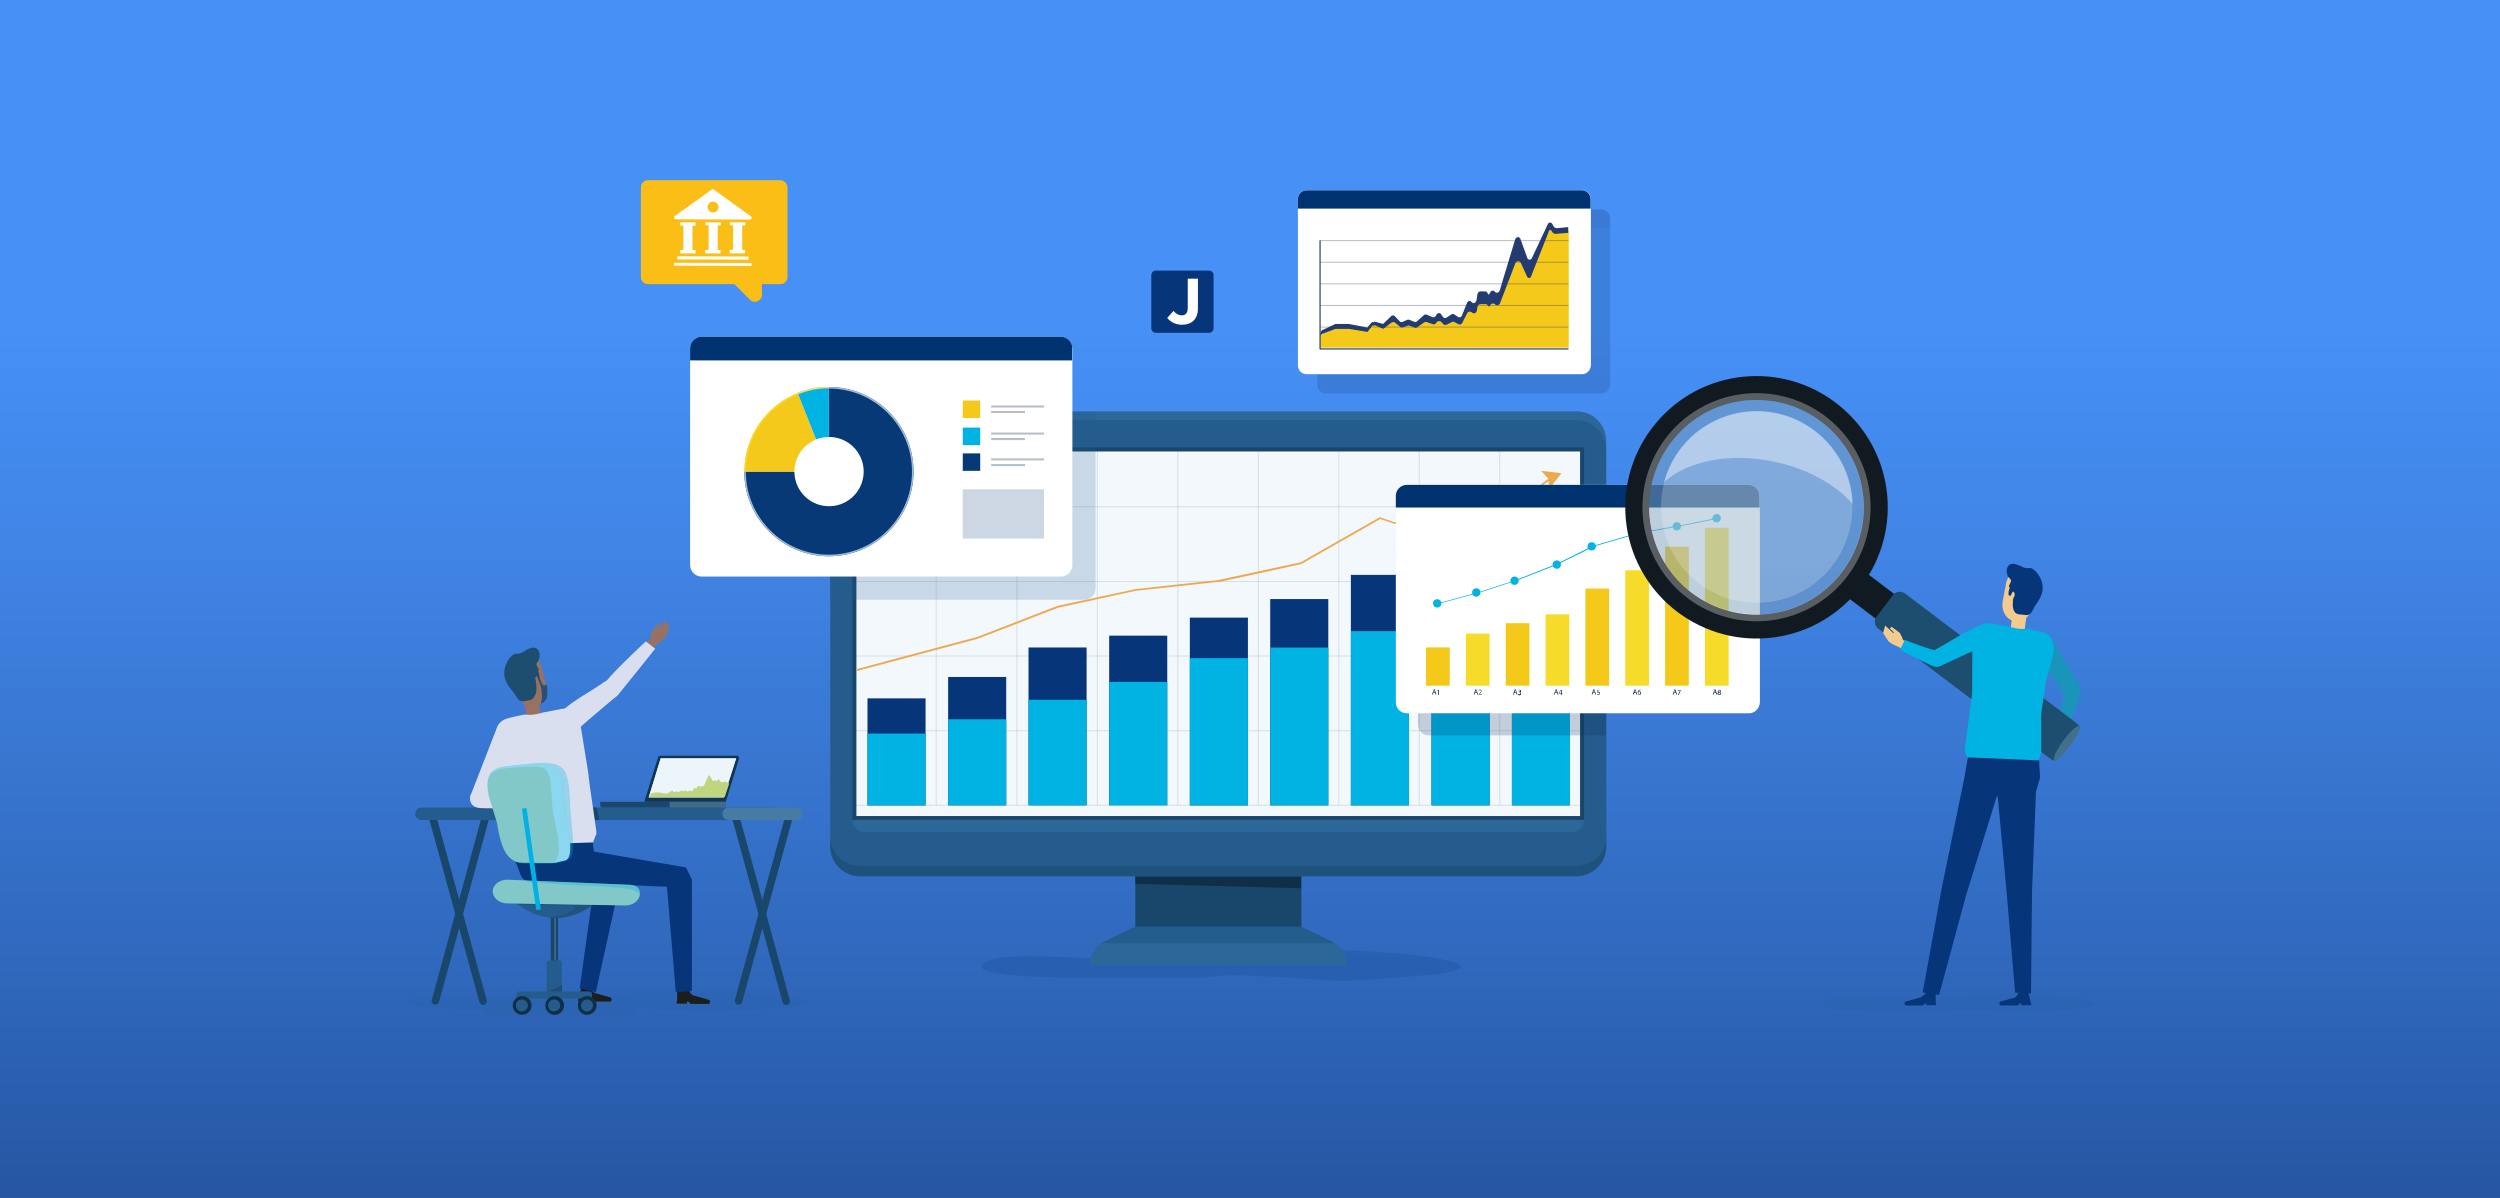 <svg viewBox="0 0 960 460" xmlns="http://www.w3.org/2000/svg"><rect x="0" y="0" width="960" height="460" fill="#808080" stroke="none"/><linearGradient id="a" gradientTransform="matrix(1 0 0 -1 0 462)" gradientUnits="userSpaceOnUse" x1="480" x2="480" y1="336.275" y2="-150.899"><stop offset="0" stop-color="#4690f6"/><stop offset=".179" stop-color="#4084e5"/><stop offset=".537" stop-color="#2e65b8"/><stop offset="1" stop-color="#133676"/></linearGradient><switch><g><path d="M-1-13.6h962v487.2H-1z" fill="url(#a)"/><path d="M745.3 388.4c-17.3 0-49.1.8-45.2-3.6s24.7-.1 41.7-1.6 32.4-3.2 49.8-1 12.7 4.7 5 5.4c-14 1.3-16.5 1.9-24.6 1.2-23.9-2.1-20-.4-26.7-.4zM211.5 390.4c-9.9 0-28.2.5-25.9-2.1 2.3-2.5 14.2-.1 23.9-.9 9.8-.8 18.6-1.8 28.6-.6 10 1.3 7.3 2.7 2.9 3.1-8 .7-9.5 1.1-14.1.7-13.8-1.2-11.5-.2-15.4-.2z" fill="#245d8d" opacity=".1"/><path d="M224.2 387.8c-25.7 0-73 .8-67.1-3.6 5.8-4.4 36.6-.1 61.9-1.6s48.1-3.2 73.9-1 18.8 4.7 7.5 5.4c-20.8 1.3-24.5 1.9-36.6 1.2-35.4-2.1-29.6-.4-39.6-.4z" fill="#245d8d" opacity=".1"/><path d="M457.7 375.5c-30.7-.1-87.2 1.2-80.2-5.3s43.8-.1 73.9-2.3c30.2-2.2 57.5-4.7 88.3-1.5 30.9 3.2 22.5 6.9 8.9 8-24.9 1.9-29.3 2.8-43.7 1.7-42.2-3.1-35.3-.6-47.2-.6z" fill="#06357a" opacity=".171"/><path d="M436 321.5h63.7v42.8H436z" fill="#245d8d"/><path d="M436 321.5h63.7v42.8H436z" fill="#19466b"/><path d="M517.1 370.7h-98.6c0-4 2.3-7.6 5.8-9.3l11.6-5.6h63.7l11.6 5.6c3.6 1.7 5.9 5.3 5.9 9.3z" fill="#245d8d"/><path d="M436 336.5h63.6v4.6l-63.6-1.7z" fill="#0f2f47"/><path d="M418.5 370.7h98.6c0-3.4-1.7-6.6-4.4-8.5H423c-2.8 1.9-4.5 5.1-4.5 8.5z" fill="#5493cb" opacity=".2"/><path d="M605.4 336.5H330.2c-6.3 0-11.4-5.1-11.4-11.4V169.4c0-6.3 5.1-11.4 11.4-11.4h275.2c6.3 0 11.4 5.1 11.4 11.4V325c0 6.4-5.1 11.5-11.4 11.5z" fill="#245d8d"/><path d="M605.4 158.1H330.2c-6.3 0-11.4 5.1-11.4 11.4v3.2c0-6.3 5.1-11.4 11.4-11.4h275.2c6.3 0 11.4 5.1 11.4 11.4v-3.2c0-6.3-5.1-11.4-11.4-11.4z" fill="#5493cb" opacity=".2"/><path d="M605.4 332.5H330.2c-6.3 0-11.4-5.1-11.4-11.4v3.9c0 6.3 5.1 11.4 11.4 11.4h275.2c6.3 0 11.4-5.1 11.4-11.4v-3.9c0 6.3-5.1 11.4-11.4 11.4z" fill="#19466b" opacity=".5"/><path d="M328.8 173.3h278v140.1h-278z" fill="#f2f8fc"/><path d="M606.8 173.3v140.1h-278V173.3zm1.5-1.5h-281v143.1h281V173.3z" fill="#19466b"/><path d="M603.5 319.5H332.1c-2.6 0-4.7-2.1-4.7-4.7h280.9c0 2.6-2.2 4.7-4.8 4.7z" fill="#5493cb" opacity=".2"/><g fill="#245d8d"><path d="M328.8 309h277.9v.4H328.8zM328.8 280.4h277.9v.4H328.8zM328.8 251.7h277.9v.4H328.8zM328.8 223.1h277.9v.4H328.8zM328.8 194.4h277.9v.4H328.8z" opacity=".15"/><path d="M390.3 173.3h.4v136h-.4zM421.2 173.3h.4v136h-.4zM452.1 173.3h.4v136h-.4zM483 173.3h.4v136h-.4zM513.9 173.3h.4v136h-.4zM544.8 173.3h.4v136h-.4zM575.7 173.3h.4v136h-.4zM359.3 173.3h.4v136h-.4z" opacity=".15"/></g><path d="M355.417 309.275h-22.3v-41.1h22.3zM386.387 309.258h-22.3v-49.3h22.3zM417.257 309.234h-22.3v-60.6h22.3zM448.227 309.197h-22.3v-65.1h22.3zM479.197 309.271h-22.3v-72.1h22.3zM510.066 309.24h-22.3v-79.2h22.3zM541.036 309.25h-22.3v-88.5h22.3zM572.006 309.256h-22.3v-95.6h22.3zM602.876 309.257h-22.3v-98.6h22.3z" fill="#06357a"/><path d="M355.417 309.191h-22.3v-27.5h22.3zM386.387 309.197h-22.3v-33h22.3zM417.257 309.226h-22.3v-40.5h22.3zM448.227 309.263h-22.3v-47.4h22.3zM479.196 309.232h-22.3v-56.5h22.3zM510.066 309.267h-22.3v-60.6h22.3zM541.036 309.252h-22.3v-66.9h22.3zM572.006 309.229h-22.3v-67.7h22.3zM602.876 309.235h-22.3v-65.9h22.3z" fill="#00b3e3"/><path d="m328.9 257.7-.2-.7 46.5-12.4 31-12h.1l29.8-6.4 31.9-3.5 31.5-6.8 30.3-17.3 30.9 10.5 35-26.1.3.7-35 26-31-10.4-30.3 17.3-31.6 6.9-.1-.1-32.1 3.5-29.7 6.5-30.8 11.9z" fill="#eea84e"/><path d="m599.6 181.7-7.8-.9 2.8 3.1.2 4z" fill="#eea84e"/><path d="M420.7 225.9v-67.8H332c-7.3 0-13.3 6-13.3 13.3v58.9h97.5c2.5 0 4.5-2 4.5-4.4z" fill="#245d8d" opacity=".2"/><path d="M407.4 221.4h-138c-2.4 0-4.4-2-4.4-4.4v-83.3c0-2.4 2-4.4 4.4-4.4h138c2.4 0 4.4 2 4.4 4.4V217c0 2.4-2 4.4-4.4 4.4z" fill="#fff"/><path d="M411.8 133.7c0-2.4-2-4.4-4.4-4.4h-138c-2.4 0-4.4 2-4.4 4.4v4.7h146.7v-4.7z" fill="#013270"/><path d="M318.3 148.6v32.5h-32.5c0 17.9 14.6 32.5 32.5 32.5s32.5-14.6 32.5-32.5c0-18-14.5-32.5-32.5-32.5z" fill="#073976"/><path d="M285.8 181.1h32.5l-12-30.2c-12 4.8-20.5 16.5-20.5 30.2z" fill="#f5c91a"/><path d="m306.3 150.9 12 30.2v-32.5c-4.2 0-8.3.8-12 2.3z" fill="#00b3e3"/><path d="M306.5 151.4c3.8-1.5 7.8-2.3 11.8-2.3v-.6c-4.2 0-8.3.8-12 2.3z" fill="#f2d970"/><path d="M318.3 148.6v.6c17.6 0 31.9 14.3 31.9 31.9S335.9 213 318.3 213s-31.9-14.3-31.9-31.9h-.6c0 17.9 14.6 32.5 32.5 32.5s32.5-14.6 32.5-32.5c0-18-14.5-32.5-32.5-32.5z" fill="#a0bbe2"/><path d="M286.4 181.1c0-13.2 7.9-24.8 20.2-29.7l-.2-.5c-12 4.8-20.5 16.5-20.5 30.2z" fill="#f7db2b"/><path d="M369.7 153.8h6.7v6.7h-6.7z" fill="#f5c91a"/><g fill="#0b2355" opacity=".3"><path d="M380.6 155.7h20.3v.8h-20.3zM380.6 157.8h13v.8h-13z"/></g><path d="M369.7 164.2h6.7v6.7h-6.7z" fill="#00b3e3"/><g fill="#0b2355" opacity=".3"><path d="M380.6 166.1h20.3v.8h-20.3zM380.6 168.2h13v.8h-13z"/></g><path d="M369.7 174.1h6.7v6.7h-6.7z" fill="#073976"/><g fill="#0b2355" opacity=".3"><path d="M380.6 176h20.3v.8h-20.3zM380.6 178.2h13v.8h-13z"/></g><path d="M369.7 187.9h31.2v18.9h-31.2z" fill="#073976" opacity=".2"/><circle cx="318.3" cy="181.1" fill="#fff" transform="rotate(-80.781 318.321 181.065)" r="13.3"/><g fill="#0b2355" opacity=".2"><path d="M614.9 151.1H509.2c-1.9 0-3.4-1.5-3.4-3.4V83.9c0-1.9 1.5-3.4 3.4-3.4h105.7c1.9 0 3.4 1.5 3.4 3.4v63.8c-.1 1.9-1.6 3.4-3.4 3.4z" opacity=".8"/><path d="M618.2 83.9c0-1.9-1.5-3.4-3.4-3.4H509.2c-1.9 0-3.4 1.5-3.4 3.4v3.6h112.4z"/></g><path d="M607.5 143.7H501.8c-1.9 0-3.4-1.5-3.4-3.4V76.5c0-1.9 1.5-3.4 3.4-3.4h105.7c1.9 0 3.4 1.5 3.4 3.4v63.8c-.1 1.9-1.6 3.4-3.4 3.4z" fill="#fff"/><path d="M610.8 76.5c0-1.9-1.5-3.4-3.4-3.4H501.8c-1.9 0-3.4 1.5-3.4 3.4v3.6h112.4z" fill="#013270"/><path d="m601.3 88-1.6 1.3c-.4 0-.7-.3-.9-.6l-2.2-.1c-.4-.8-1.5-.8-2-.1l-1.2 1.7c-.4.6 0 2.9-.5 2.3l-.4-.5c-.5-.5-.6 2.6-1.1 3.2l-.2.2c-.5.7-3.6 11.8-4 11l-3.3-5.5c-.4-.9-1.8-.9-2.1.1l-5.9 15.4c-.3.7-1.2 1-1.8.5l-.2-.2c-.5-.4-1.3-.3-1.6.2l-.6.8-1-1h-2.3c-.5 0-1 .4-1.1.9l-.3 1.7c-.2.9-1.2 1.2-1.9.6-.6-.5-1.4-.4-1.8.3l-1.9 3.7c-.3.6-1 .8-1.5.5l-1.5-.8c-.3-.2-.7-.2-1 0l-2 1c-.5.2-1 .1-1.4-.3l-.6-.7c-.5-.6-1.5-.5-1.9.2-.3.5-.8.8-1.4.6l-2.3-.8c-.3-.1-.7-.1-1 .1l-2.7 1.9c-.3.2-.7.3-1 .1l-1.9-.7c-.2-.1-.5-.1-.8 0l-1.8.6c-.4.1-.8.1-1.1-.2l-1.9-1.6c-.4-.3-1-.3-1.4 0l-3 1.9-.1.1-3.3-1.8c-.3.2-.7.2-1 .1l-1.8 2.8c-.1 0-.2-.1-.3-.1l-6.6-.6H513c-.1 0-.3 0-.4.1l-4.9 1.8c-.4.2-.7.6-.7 1.1v4.3h95.4V88.7c-.1-.1-.5-.6-1.1-.7z" fill="#f5c91a"/><g fill="#0b2355" opacity=".3"><path d="M506.9 125.4h95.4v.4h-95.4zM506.9 117.1h95.4v.4h-95.4zM506.9 108.8h95.4v.4h-95.4zM506.9 100.5h95.4v.4h-95.4zM506.9 92.2h95.4v.4h-95.4z"/></g><path d="M506.7 92.3h.4v41.8h-.4z" fill="#0b2355"/><path d="M506.9 133.8h95.4v.4h-95.4z" fill="#0b2355"/><path d="M586.4 106.2 584 101c-.4-.9-1.8-.9-2.1.1l-5.9 15.4c-.3.7-1.2 1-1.8.5l-.2-.2c-.5-.4-1.3-.3-1.6.2l-.6.8-1-1h-2.3c-.5 0-1 .4-1.1.9l-.3 1.7c-.2.9-1.2 1.2-1.9.6-.6-.5-1.5-.4-1.8.3l-1.9 3.7c-.3.6-1 .8-1.5.5l-1.5-.8c-.3-.2-.7-.2-1 0l-2 1c-.5.2-1 .1-1.4-.3l-.6-.7c-.5-.6-1.5-.5-1.9.2-.3.5-.8.8-1.4.6l-2.3-.8c-.3-.1-.7-.1-1 .1l-2.7 1.9c-.3.2-.7.3-1 .1l-1.9-.7c-.2-.1-.5-.1-.8 0l-1.8.6c-.4.1-.8.1-1.1-.2l-1.9-1.6c-.4-.3-1-.3-1.4 0l-3 2.3h-.3l-3-1.3c-.3.2-.7.2-1 .1l-1.9 2.5c-.1 0-.2-.1-.3-.1l-6.7-1.1H513c-.1 0-.3 0-.4.1l-4.9 1.8c-.4.2-.7.6-.7 1.1v-1.1c0-.6.3-1.1.7-1.4l4.9-2.3c.1-.1.3-.1.4-.1h5l6.7 1.3c.1 0 .2.1.3.1l1.9-2.2c.3.2.7.2 1-.1l3.2.9 3.1-3c.4-.4 1-.4 1.4 0l1.9 2c.3.3.7.4 1.1.2l1.8-.8c.2-.1.5-.1.8 0l1.9.8c.3.2.7.1 1-.2l2.7-2.4c.3-.3.7-.3 1-.2l2.3 1c.5.2 1.1-.1 1.4-.7v-.1c.4-.9 1.4-1.1 1.9-.3l.6.9c.3.5.9.7 1.4.4l2-1.3c.3-.2.7-.2 1 0l1.5 1c.6.4 1.3.1 1.5-.6l1.9-4.7c.3-.9 1.2-1.1 1.8-.4.7.8 1.7.3 1.9-.8l.3-2.1c.1-.7.6-1.2 1.1-1.2h2.3l1 1.3.6-1c.4-.7 1.1-.8 1.6-.3l.2.2c.6.6 1.5.3 1.8-.6l5.9-19.5c.4-1.2 1.7-1.3 2.1-.1l2.6 7.2c.3.8 1.3.8 1.7.1l6.2-13.2c.3-.7 1.3-.7 1.7 0l.4.8c.3.6.9.9 1.6.8l4.1-.4v2.2l-4.7.4c-.6.1-1.2-.3-1.5-.8l-.3-.5c-.2-.3-.6-.3-.8 0l-6.8 17.2c-.2 1.3-1.4 1.3-1.7.5z" fill="#233b70"/><path d="M548.7 194.7c-2.3 0-4.2 1.9-4.2 4.2v79.3c0 2.3 1.9 4.2 4.2 4.2h68.1v-87.7z" fill="#0b2355" opacity=".2"/><path d="M671.6 273.9H540.2c-2.3 0-4.2-1.9-4.2-4.2v-79.3c0-2.3 1.9-4.2 4.2-4.2h131.4c2.3 0 4.2 1.9 4.2 4.2v79.3c-.1 2.3-1.9 4.2-4.2 4.2z" fill="#fff"/><path d="M675.7 190.4c0-2.3-1.9-4.2-4.2-4.2H540.2c-2.3 0-4.2 1.9-4.2 4.2v4.5h139.7z" fill="#013270"/><path d="M547.6 248.6h9.1v14.7h-9.1z" fill="#f5c91a"/><path d="M562.9 243.3h9.1v20h-9.1z" fill="#f7db2b"/><path d="M578.2 239.3h9.1v24h-9.1z" fill="#f5c91a"/><path d="M593.5 235.9h9.1v27.4h-9.1z" fill="#f7db2b"/><path d="M608.8 226h9.1v37.3h-9.1z" fill="#f5c91a"/><path d="M624.1 219h9.1v44.3h-9.1z" fill="#f7db2b"/><path d="M639.4 209.9h9.1v53.4h-9.1z" fill="#f5c91a"/><path d="M654.7 202.7h9.1v60.6h-9.1z" fill="#f7db2b"/><path d="M581.5 223.3v-.1l-13.8 4.5-15.6 4.2.2-.3 15.5-4.2 13.8-4.5 16.2-6.4 13.6-6.8 17.1-5 15.4-2.8.1.1 15.7-3.2v.4l-15.7 3.1-15.2 2.6-17.2 5.1v.1l-13.8 6.8z" fill="#00b3e3"/><path d="M551.9 233.3c-.9 0-1.6-.7-1.6-1.6s.7-1.6 1.6-1.6 1.6.7 1.6 1.6-.7 1.6-1.6 1.6zM566.9 229.1c-.9 0-1.6-.7-1.6-1.6s.7-1.6 1.6-1.6 1.6.7 1.6 1.6-.7 1.6-1.6 1.6zM581.6 224.6c-.9 0-1.6-.7-1.6-1.6s.7-1.6 1.6-1.6 1.6.7 1.6 1.6c-.1.9-.8 1.6-1.6 1.6zM597.8 218.4c-.9 0-1.6-.7-1.6-1.6s.7-1.6 1.6-1.6 1.6.7 1.6 1.6-.7 1.6-1.6 1.6zM611.2 211.4c-.9 0-1.6-.7-1.6-1.6s.7-1.6 1.6-1.6 1.6.7 1.6 1.6-.7 1.6-1.6 1.6zM628.3 206.7c-.9 0-1.6-.7-1.6-1.6s.7-1.6 1.6-1.6 1.6.7 1.6 1.6-.7 1.6-1.6 1.6zM643.9 203.7c-.9 0-1.6-.7-1.6-1.6s.7-1.6 1.6-1.6 1.6.7 1.6 1.6-.7 1.6-1.6 1.6zM659.2 200.6c-.9 0-1.6-.7-1.6-1.6s.7-1.6 1.6-1.6 1.6.7 1.6 1.6-.7 1.6-1.6 1.6z" fill="#00b3e3"/><g fill="#0b2355"><path d="m550.4 266.1-.2.6h-.3l.7-2h.3l.7 2h-.3l-.2-.6zm.6-.2-.2-.6c0-.1-.1-.2-.1-.4 0 .1-.1.2-.1.4l-.2.6zM552.3 265.1l-.3.2-.1-.2.4-.2h.2v1.9h-.3v-1.7zM566.4 266.1l-.2.6h-.3l.7-2h.3l.7 2h-.3l-.2-.6zm.7-.2-.2-.6c0-.1-.1-.2-.1-.4 0 .1-.1.2-.1.4l-.2.6zM567.8 266.8v-.2l.2-.2c.5-.5.7-.7.7-1 0-.2-.1-.4-.4-.4-.2 0-.3.1-.4.2l-.1-.2c.1-.1.3-.2.5-.2.4 0 .6.3.6.6 0 .4-.3.6-.7 1l-.2.1h.9v.2h-1.1zM581.5 266.1l-.2.6h-.3l.7-2h.3l.7 2h-.3l-.2-.6zm.7-.2-.2-.6c0-.1-.1-.2-.1-.4 0 .1-.1.2-.1.4l-.2.6zM583 266.5c.1 0 .2.1.4.1.3 0 .4-.2.4-.4 0-.3-.2-.4-.5-.4h-.1v-.2h.1c.2 0 .4-.1.4-.3s-.1-.3-.3-.3-.3.1-.4.1v-.1c.1-.1.3-.1.5-.1.4 0 .6.2.6.5 0 .2-.1.4-.4.5.2 0 .4.2.4.5s-.2.6-.7.6c-.2 0-.4-.1-.5-.1zM597.2 266.1l-.2.6h-.3l.7-2h.3l.7 2h-.3l-.2-.6zm.6-.2-.2-.6c0-.1-.1-.2-.1-.4 0 .1-.1.2-.1.4l-.2.6zM599.4 266.8v-.5h-.9v-.2l.9-1.2h.3v1.2h.3v.2h-.3v.5zm0-.8V265.1c-.1.1-.1.2-.2.3l-.5.7h.7zM611.7 266.1l-.2.6h-.3l.7-2h.3l.7 2h-.3l-.2-.6zm.7-.2-.2-.6c0-.1-.1-.2-.1-.4 0 .1-.1.2-.1.4l-.2.6zM614.3 265.1h-.7l-.1.5h.2c.1 0 .3 0 .4.1.2.1.3.3.3.5 0 .4-.3.7-.7.7-.2 0-.4-.1-.5-.1l.1-.2c.1 0 .2.1.4.1s.5-.2.5-.4-.2-.4-.6-.4h-.3l.1-.9h.9zM627.5 266.1l-.2.6h-.3l.7-2h.3l.7 2h-.3l-.2-.6zm.7-.2-.2-.6c0-.1-.1-.2-.1-.4 0 .1-.1.2-.1.4l-.2.6zM630 265h-.2c-.4.1-.6.4-.7.7.1-.1.3-.2.5-.2.3 0 .6.2.6.6s-.2.7-.6.7-.7-.3-.7-.8c0-.4.1-.7.3-.9s.4-.3.6-.3h.2zm-.1 1.1c0-.3-.2-.4-.4-.4s-.3.1-.4.2v.1c0 .3.2.6.4.6.3 0 .4-.2.4-.5zM642.8 266.1l-.2.6h-.3l.7-2h.3l.7 2h-.3l-.2-.6zm.6-.2-.2-.6c0-.1-.1-.2-.1-.4 0 .1-.1.2-.1.4l-.2.6zM645.4 264.9v.2l-.8 1.8h-.3l.8-1.7h-.9v-.2h1.2zM658.2 266.1l-.2.6h-.3l.7-2h.3l.7 2h-.3l-.2-.6zm.6-.2-.2-.6c0-.1-.1-.2-.1-.4 0 .1-.1.2-.1.4l-.2.6zM659.5 266.3c0-.2.1-.4.4-.5-.2-.1-.3-.3-.3-.4 0-.3.3-.5.6-.5.4 0 .6.2.6.5 0 .2-.1.3-.3.4.2.1.4.3.4.5 0 .3-.3.6-.7.6-.4-.1-.7-.3-.7-.6zm1.1 0c0-.2-.2-.3-.4-.4-.2.1-.3.2-.3.4s.1.4.4.4c.1-.1.3-.2.3-.4zm-.8-1c0 .2.1.3.4.4.2-.1.3-.2.3-.3 0-.2-.1-.3-.3-.3-.2-.1-.4 0-.4.2z"/></g><path d="m790.6 277-1 3-1 .8-1.3 1.3-1.3 3.6.7.5 1.1-2 .3.2-1.9 3.9 3-.1 2.5-3 .6-1.5.4-2.8 1.1-2.8zM797.1 268.5l-.3.1c-1.8.7-3.1-.4-4.5-2.6-3.2-5.1-7.8-10.5-10.8-16.4-1.6-3.1-.1-4.6 1.4-5.8l.3-.2c2.1-1.3 4 .4 5.1 2.2 3.8 6.3 10.4 18 10.4 18 .8 2 .2 4-1.6 4.7z" fill="#1b94bb"/><path d="m793.7 279.9-4-1.6s2-6 3-12.1c.4-2.7 1.5-4.3 3.4-3.9s3.6 2 2.5 5.1c-1.5 4.7-4.9 12.5-4.9 12.5z" fill="#1b94bb"/><path d="m773.3 277.8-69.5-52.7 7.1-9.5 69.5 52.7c.2.1.2.3.1.5l-6.7 8.9c-.1.2-.4.2-.5.1z" fill="#121a21"/><path d="m786.3 290.6-65-49.1c-1.5-1.1-1.8-3.2-.7-4.7l6.2-8.2c1.1-1.5 3.2-1.8 4.7-.7l65 49.1c1.7 1.4 2.7 2.1 1.6 3.6l-8 10.7c-1.1 1.5-2.3.4-3.8-.7z" fill="#1d4d6f"/><path d="M672.1 153.6c-1.1.1-2.3.2-3.4.3-22.5 3.2-38.2 24.1-35 46.6s24.1 38.2 46.6 35 38.2-24.1 35-46.6c-3-21.3-22-36.5-43.2-35.3z" fill="none"/><path d="M671.5 144.5c-1.4.1-2.8.2-4.1.4-27.5 3.9-46.7 29.5-42.8 57s29.5 46.7 57 42.8 46.7-29.5 42.8-57c-3.7-26.1-27-44.8-52.9-43.2zm8.8 91.1c-22.5 3.2-43.4-12.5-46.6-35s12.5-43.4 35-46.6c1.1-.2 2.3-.3 3.4-.3 21.2-1.3 40.2 14 43.2 35.4 3.2 22.4-12.5 43.3-35 46.5z" fill="#121a21"/><circle cx="674.5" cy="194.8" fill="#fff" opacity=".3" transform="rotate(-30.27 674.452 194.77)" r="43.8"/><path d="M715.5 192.3c1.3 22.7-15.9 42.1-38.6 43.5-22.7 1.3-42.1-15.9-43.5-38.6-1.3-22.7 15.9-42.1 38.6-43.5 22.7-1.3 42.2 16 43.5 38.6z" fill="#245d8d" opacity=".3"/><path d="M711.2 192.6c1.2 20.3-14.2 37.7-34.5 38.8-20.3 1.2-37.6-14.2-38.8-34.5s14.2-37.6 34.5-38.8c20.2-1.2 37.6 14.2 38.8 34.5z" fill="#fff" opacity=".2"/><path d="M680.9 177.2c12.9 2.6 23.8 8.7 30.5 16.3v-.9c-1.2-20.3-18.7-35.9-39-34.7-16.3 1-29.4 12.3-33.4 27.2 8.8-7.9 24.8-11.4 41.9-7.9z" fill="#fff" opacity=".4"/><path d="M794.9 286.4c-2.7 3.6-5.4 6.1-6.1 5.5-.7-.5.9-3.9 3.5-7.5 2.7-3.6 5.4-6.1 6.1-5.5s-.8 3.9-3.5 7.5z" fill="#42708a"/><path d="m771.721 244.38 1.064-8.533 5.359.668-1.064 8.533z" fill="#f4ca8e"/><path d="m765.546 249.666 1.089-8.732 15.38 1.917-1.088 8.733z" fill="#f3cdaa"/><path d="M769.2 230.1c-1 3.7.7 7.4 3.8 8.3 3.2.9 6.5-1.4 7.6-5.1.1-.5 2.3-7.2 2.4-7.7l-1.9-2.7-4.3-2.6h-4.1c-.1.1-1.8 1-2.3 3.4-.5 2.2-1.1 6-1.2 6.4z" fill="#f4ca8e"/><path d="M770.8 220.7c-.7-2.3.3-3.5 1.1-4 .4-.2 1.7-.5 4.3.8 2.6 1.4 2.9 0 4.4 1 2.5 1.6 4.3 5.5 3.7 8.5-.4 2.2-2.1 4.7-2.9 5.7l-1.2 2.3c-.4.8-1.3 1.3-2.2 1.2l-1.7-.2c-.8-.1-1.2 0-2-.4l-.4-.3c-.7-.7-.9-1.7-1-2.8l.1-2.4s.7-1.5.7-1.8-.4-1.2-.7-1.1c-.5.1-.6 1.5-1.1 1.6-.2 0-.6-.2-.6-.4-.1-.5 0-1.6.4-2.6.1-.2-.3-.5-.3-.7.3-.9 1-1.7.8-2.3-.3-.8-1.1-1-1.4-2.1z" fill="#06357a"/><path d="m733.7 247.1-2.9-1.3-.5-1.3-.8-1.5-3.1-2.3-.7.6 1.6 1.6-.3.2-3.1-2.9-.8 2.9 2.1 3.2 1.4 1 2.6 1.2 2.7 1.4z" fill="#f4ca8e"/><path d="m740.7 253.8-.1-.3c-.5-1.9.7-3.1 3-4.3 5.3-2.8 11.1-6.9 17.3-9.3 3.2-1.3 5.1.2 5.6 1.8l.1.2c.8 2.8-.6 4-2.6 5-6.6 3.2-18.8 8.8-18.8 8.8-2 .7-4 0-4.5-1.9z" fill="#00b3e3"/><path d="m729.6 249.5 1.9-3.8s5.8 2.5 11.8 4.1c2.6.7 4.2 1.9 3.6 3.7s-2.3 3.4-5.3 2c-4.5-2-12-6-12-6z" fill="#00b3e3"/><path d="M739.5 385.2h.2v.8h3.8l-.1-1h-.1v-3.8h-3.9l-.1.5-1.8 1.3-5.7 1.6s-.5.2-.4.4v.8s.1.1.5.3h6.6l.4-.5.4-.2zM776 385.2h.2v.8h3.8l-.1-1h-.1l-.9-3.8H775l-.1.5-1 1.3-5.7 1.6s-.5.2-.4.4v.8s.1.1.5.3h6.6l.4-.5.4-.2z" fill="#06357a"/><path d="m783.5 288.8-27.8-.9v2.8l-1.4 8-8.8 43-7.2 39.4 6.3 1 10.4-38.4 11.6-37.4.5-.8 3.5 37.7 3.2 38 6.1.3.4-39.2 1.5-38.2 1.6-5.5-.4-6.7z" fill="#06357a"/><path d="m771.4 240.6-.7-.1s-4.9-1-6.6-1.1c-4-.3-6.3 3-6.7 6.2l-.1 20.7-.7 5.5-2.2 16.3 1 2.7L783 292l.8-2.9v-14.9l1.9-12.8 2.8-10.5c.3-2.3.2-6.2-2.9-7.7-1.7-.8-7.2-1.8-7.2-1.8s-2.7.2-3.5 0c-1-.1-3.5-.8-3.5-.8z" fill="#00b3e3"/><path d="m187.9 314-2.6-1.6-19.5 71.6c-.3.9.4 1.8 1.4 1.8.6 0 1.2-.4 1.4-1.1z" fill="#19466b"/><path d="m167.3 312.5-2.6 1.6 19.4 70.7c.2.6.7 1.1 1.4 1.1.9 0 1.6-.9 1.4-1.8zM304.4 314l-2.6-1.6-19.6 71.6c-.3.9.4 1.8 1.4 1.8.6 0 1.2-.4 1.4-1.1z" fill="#19466b"/><path d="m283.7 312.5-2.6 1.6 19.4 70.7c.2.6.7 1.1 1.4 1.1.9 0 1.6-.9 1.4-1.8z" fill="#19466b"/><path d="M297.7 314.9H161.8c-1.3 0-2.4-1.1-2.4-2.4s1.1-2.4 2.4-2.4h135.8v4.8z" fill="#245d8d"/><path d="M305.8 314.9h-26c-1.3 0-2.4-1.1-2.4-2.4s1.1-2.4 2.4-2.4h26c1.3 0 2.4 1.1 2.4 2.4s-1.1 2.4-2.4 2.4z" fill="#467ca3"/><path d="M227.7 310.1h1.4l1 4.8h-1.7z" fill="#19466b"/><path d="M226.2 383.7h-.2v.8h-4l.1-1.1h.1l1.1-4.5 4.1.4-.1 1.2 1 .8 6 1.7s.5.2.5.5v.8s-.1.1-.6.3h-6.9l-.3-.6-.4-.3z" fill="#1d1d1b"/><path d="m228 327-.8-5.8.5-2.4-29-.9-.1 6.5-.6 6.7 3.9 6.8 26.4.8-5.7 40.8 6.2 1.5 9.9-45-2-4.9z" fill="#06357a"/><path d="M264 384.6h-.2v.8h-4l.1-1.1h.1l.1-4.4 4.2-.4.8 1.9 1 .8 6 1.7s.5.2.5.5v.8s-.1.1-.6.3h-6.9l-.4-.6-.4-.3z" fill="#1d1d1b"/><path d="m228 327-.6-4.6 1.2-2.9-31.4 1.2 1.5 3.7-.6 6.6 1.8 4.9c.5 1.5 1.9 2.5 3.5 2.5l52.7 2.1 3.4 40.5 6.2-.5v-42.7l-2.3-4.7z" fill="#06357a"/><path d="m247.3 247.7 2.4-2.4.2-1.4.5-1.8 2.7-2.9.8.4-1.3 2 .4.1 2.5-3.6 1.5 2.8-1.5 3.8-1.2 1.3-2.4 1.7-1.9 2.4z" fill="#997163"/><path d="m237.1 262.1-.2-.2c-1.5-1.4-3.3-1.2-5.5.4-5.1 3.6-10.4 6.1-15.6 10.7-2.7 2.4-1.9 4.4-.9 6.1l.2.3c1.5 2.1 4.2 2.9 5.9 1.4 5.6-5 15.9-13.6 15.9-13.6 1.4-1.5 1.7-3.7.2-5.1z" fill="#dadff0"/><path d="m251.6 249.1-3.6-2.8s-11.9 11-15.3 15.4c-1.8 2.3-2.4 3.8-1 5.3s3.7 2.1 5.9-.5c3.3-4 14-17.4 14-17.4z" fill="#dadff0"/><path d="m201.5 309.9 6.3-.1 1.7.1 2 .3 2.5-.2.4-.8-1.1-.3-1.2-.1.2-.1 2.5.1 2.9.9.6-.6-2.5-2-3.4-1.3-1.9.3-3.7.6-5.4.1z" fill="#f4ca8e"/><path d="m182.9 309.8.3.1c2 .5 3.5-.4 4.7-2.8 2.9-5.6 8.3-17.6 10.9-24 1.3-3.4-.3-4.8-1.9-5.9l-.3-.2c-2.3-1.2-4.9.1-5.7 2.2-2.7 7-10.1 26-10.1 26-.6 2 .2 4.1 2.1 4.6z" fill="#dadff0"/><path d="m205.3 310.1 1.1-3.9s-15-2.3-20.9-2.7c-2.8-.2-4.5.3-4.9 2.3s.5 4.3 3.9 4.5c5.3.3 20.8-.2 20.8-.2z" fill="#dadff0"/><path d="m201.087 269.495 5.372-1.182 1.89 8.595-5.372 1.181z" fill="#997163"/><path d="M209.5 262.1c1.4 3.7 0 7.6-3.1 8.8s-6.8-.8-8.2-4.5c-.2-.5-3-7.1-3.1-7.6l1.7-2.9 4.2-3.1 4.1-.4c.1.1 1.9.8 2.7 3.2.7 2.3 1.6 6.2 1.7 6.5z" fill="#997163"/><path d="M207.1 252.7c.5-2.4-.6-3.6-1.5-3.9-.5-.2-1.8-.4-4.3 1.3s-2.9.3-4.4 1.4c-2.4 1.8-3.9 6-3 9 .6 2.2 2.6 4.6 3.5 5.6l1.4 2.2c.5.8 1.5 1.2 2.4 1l2-.4c.8-.2 1.1-.2 1.6-.9l.3-.4c.6-.8.9-1.8.9-3l-.1-2.4-.4-1.9.5-.8.7 1.5.6-.5c-.2-.5-.2-1.6-.6-2.6-.1-.2.3-.6.2-.7-.4-.9-.8-1.7-1-2.3.5-.4.9-1 1.2-2.2z" fill="#1d4d6f"/><path d="M207.3 260.5s.9 2.6 1.4 2.7c.5.2 1.1-.4 1.1-.4s.3.6.3 1c0 .3.3 3-.2 4.4-.5 1.3-2.1 2-2.1 2v-.2c0-.4.1-1.3.3-1.6.1-.4-.2-4.4-.4-4.8-.2-.5-1-2.6-1-2.6z" fill="#1d4d6f" opacity=".9"/><path d="m208.9 273.5.7-.1 6.8-1.3c4.2.1 6.2 3.5 6.6 6.8l2.8 17.3.7 5.7 2.6 18-1.4 3.6-29.1.9-2-3.7.6-16.8-3.7-8.6-2.9-11c-.3-2.4-.2-6.5 3.1-8 1.8-.8 7.5-1.9 7.5-1.9s2.8.2 3.7 0c.9 0 4-.9 4-.9z" fill="#dadff0"/><path d="M214.287 380.64h-2.8v-31.2h2.8z" fill="#19466b"/><path d="M227.3 383.5v-1.9c0-.5-.4-.9-.9-.9h-27.2c-.5 0-.9.4-.9.9v1.9z" fill="#245d8d"/><path d="M204.1 386.1c0-2-1.6-3.6-3.6-3.6s-3.6 1.6-3.6 3.6 1.6 3.6 3.6 3.6 3.6-1.7 3.6-3.6z" fill="#0f2f47"/><path d="M202.7 386.1c0-1.3-1-2.3-2.3-2.3s-2.3 1-2.3 2.3 1 2.3 2.3 2.3c1.3-.1 2.3-1.1 2.3-2.3z" fill="#245d8d"/><path d="M216.6 386.1c0-2-1.6-3.6-3.6-3.6s-3.6 1.6-3.6 3.6 1.6 3.6 3.6 3.6 3.6-1.7 3.6-3.6zM229.1 386.1c0-2-1.6-3.6-3.6-3.6s-3.6 1.6-3.6 3.6 1.6 3.6 3.6 3.6c1.9 0 3.6-1.7 3.6-3.6z" fill="#0f2f47"/><path d="M215.1 386.1c0-1.3-1-2.3-2.3-2.3s-2.3 1-2.3 2.3 1 2.3 2.3 2.3c1.3-.1 2.3-1.1 2.3-2.3zM227.7 386.1c0-1.3-1-2.3-2.3-2.3s-2.3 1-2.3 2.3 1 2.3 2.3 2.3 2.3-1.1 2.3-2.3zM215.9 380.7h-6v-10.9c0-.6.5-1 1-1h3.9c.6 0 1 .5 1 1v10.9z" fill="#245d8d"/><path d="M209.8 380.7s5.5-1.3 6-2.8v2.8z" fill="#19466b" opacity=".7"/><path d="M212.8 352.4h.7v16.3h-.7z" fill="#416a87" opacity=".9"/><path d="M227.5 347.5s-13.6 11.6-29.2-.6z" fill="#245d8d"/><path d="m222.5 347.4-24.1-.5.6.5 21.4.4s.5.3.1 1.1c-.5.5-1.2 1-2.2 1.5-1.8.8-6.7 2.1-8.5 1.9 10.2 1.7 17.7-4.7 17.7-4.7z" fill="#19466b" opacity=".4"/><path d="m194.8 346.9 45.3.8c3.1 0 5.6-2 5.6-4.5v-.2c0-2.5-2-3.3-5.1-3.3l-45.8-1.9c-3.1 0-5.6 2-5.6 4.5.1 2.6 2.6 4.6 5.6 4.6z" fill="#82c8c8"/><path d="M245.7 343c0-2.5-2-3.3-5.1-3.3l-38.6-1.6s-.1.7 3 .8c3.1.2 17.4 1.2 19.9 1.2 2.4 0 11.2.6 13.8.9 2.5.3 6 .7 6.9 2.7 0-.2.1-.4.1-.6zM194.6 294.2s5.6-.7 8.2-.9c3.5-.3 12.8-1.8 14.6 3.9 1.8 5.3 1.2 10.5 2 17.7.8 7.3 1 11 .1 13.8-.9 2.7-7.6 3.2-11.6 3.1-7.5-.2-9.7.2-10.9-1.9-1.9-3.2-3.7-14.1-4.7-17.5-1-3.5-5.6-15.5 2.3-18.2z" fill="#00b2e3" opacity=".3"/><path d="m200.6 331.3 11.3.1c.5 0 1.1-.1 1.6-.2l3.7-.9c.1 0 .2-.1.3-.1 1.2-.8 1.5-2.6 1.5-5-.2-4.4-1.4-10.4-2-14.1l-.8-11c-1-5.9-3.2-6.6-10.6-6.6l-12.1.9c-6.2 1.1-7 5-5.9 11l3.3 10.8c.9 5.8 2.5 15.1 9.7 15.1z" fill="#82c8c8"/><path d="m216.9 311-.8-11c-1-5.9-3.2-6.6-10.6-6.6l-11.7.9c-1.1.2-2 .4-2.8.7-2 .9-3 2-1.9 1.8.1 0 1.5-1.4 4.6-1.7 5.7-.6 12.2-1.1 14.5-.4 1.9.6 2.7 2.2 3.2 5.3l.8 11c.6 3.4 2.4 10.1 2.4 14.8 0 3.5-1.5 5.4-1.9 5.5l4.4-1c.1 0 .2 0 .2-.1 3.3-2 .6-13.3-.4-19.2z" fill="#8bd7f0"/><path d="m205.9 349.4 1.8-.1-5.5-39-1.8.2z" fill="#00b2e3"/><path d="M278.7 307.9h-31.3l5.3-17.1c.1-.4.4-.6.8-.6H283c.6 0 1 .6.8 1.1z" fill="#123551"/><path d="M277.9 306.2h-28.8l4.6-15h29z" fill="#fff"/><path d="M277.9 306.2h-28.8l4.6-15h29z" fill="#e5f1f9" opacity=".7"/><path d="M278.4 310.1h-47.2c-.4 0-.7-.3-.7-.7v-1.5h48.1v1.8c.1.2-.1.4-.2.4z" fill="#19466b"/><path d="M278.4 310.1h-20.6c-.4 0-.7-.3-.7-.7v-1.5h21.6v1.8c0 .2-.2.4-.3.4z" fill="#416a87"/><path d="m278.6 300.1-1.1.3c-.1 0-.8-.2-.9-.3l-.4-.7c-.1-.2-.4-.2-.6 0l-.3.4c-.1.2-.4.2-.5 0l-.1-.1c-.1-.1-.4-.1-.5 0v.1c-.2.2-.5.1-.6-.1l-1-1.8c-.1-.2-.5-.2-.6 0l-1.7 3.9c-.1.2-.3.2-.5.1h-.1c-.2-.1-.4-.1-.5.1l-.2.2-.3-.3h-.7c-.2 0-.3.1-.3.2l-.1.4c-.1.2-.4.3-.6.2s-.4-.1-.5.1l-.6.9c-.1.1-.3.2-.5.1l-.4-.2h-.3l-.6.3c-.1.1-.3 0-.4-.1l-.2-.2c-.2-.2-.5-.1-.6.1-.1.1-.3.2-.4.1l-.7-.2h-.3l-.8.5c-.1.1-.2.1-.3 0l-.6-.2h-.2l-.5.2h-.3l-.6-.4c-.1-.1-.3-.1-.4 0l-.9.6-1 .5h-.3l-.5-.2h-.1l-2-.3h-1.6l-1.3.4c-.1 0-.2.2-.3.3l-.3 1.1h28.8l1.7-5.2c-.4-.1-1.2-.8-1.4-.8z" fill="#bfd580"/><path d="M443.7 103.9h20.6c.9 0 1.7.8 1.7 1.7v20.5c0 .9-.8 1.7-1.7 1.7h-20.5c-.9 0-1.7-.8-1.7-1.7v-20.6c.1-.9.8-1.6 1.6-1.6z" fill="#06357a"/><path d="M453.9 124.7c-2.7 0-4.5-1.2-5.7-2.6l2.4-2.7c1 1.1 2 1.7 3.2 1.7 1.4 0 2.3-.9 2.3-2.9V107h3.9v11.4c0 4.2-2.4 6.3-6.1 6.3z" fill="#fff"/><path d="M299.6 69.2h-50.8c-1.5 0-2.7 1.2-2.7 2.7v34.5c0 1.5 1.2 2.7 2.7 2.7H282l6 6c1.7 1.7 4.6.5 4.6-1.9v-4.1h7.1c1.5 0 2.7-1.2 2.7-2.7V71.9c-.1-1.5-1.3-2.7-2.8-2.7z" fill="#fbbe17"/><path clip-rule="evenodd" d="m258.9 102 29.7.1V101l-29.7-.1zm.5-17.8 28.7.1c.7-.3.7-1 0-1.4-.6-.4-14.4-10.4-14.4-10.4s-13.7 9.9-14.4 10.3c-.5.4-.6 1.1.1 1.4zm14.4-6.8c1.1 0 2.1.9 2.1 2.1 0 1.1-.9 2.1-2.1 2.1-1.1 0-2.1-.9-2.1-2.1s1-2.1 2.1-2.1zm-13.7 22.2 27.3.1v-1.2l-27.3-.1zm1.1-3.6v1.3h5.9V96h-1.2v-9.3h1.2v-1.3h-5.9v1.2h1.2V96zm9.6 0v1.3h5.9V96h-1.1v-9.4h1.2v-1.2h-5.9v1.1h1.2v9.4zm9.4 0v1.3h5.9V96H285v-9.4h1.2v-1.2h-5.9v1.1h1.2v9.4z" fill="#fff" fill-rule="evenodd"/></g></switch></svg>